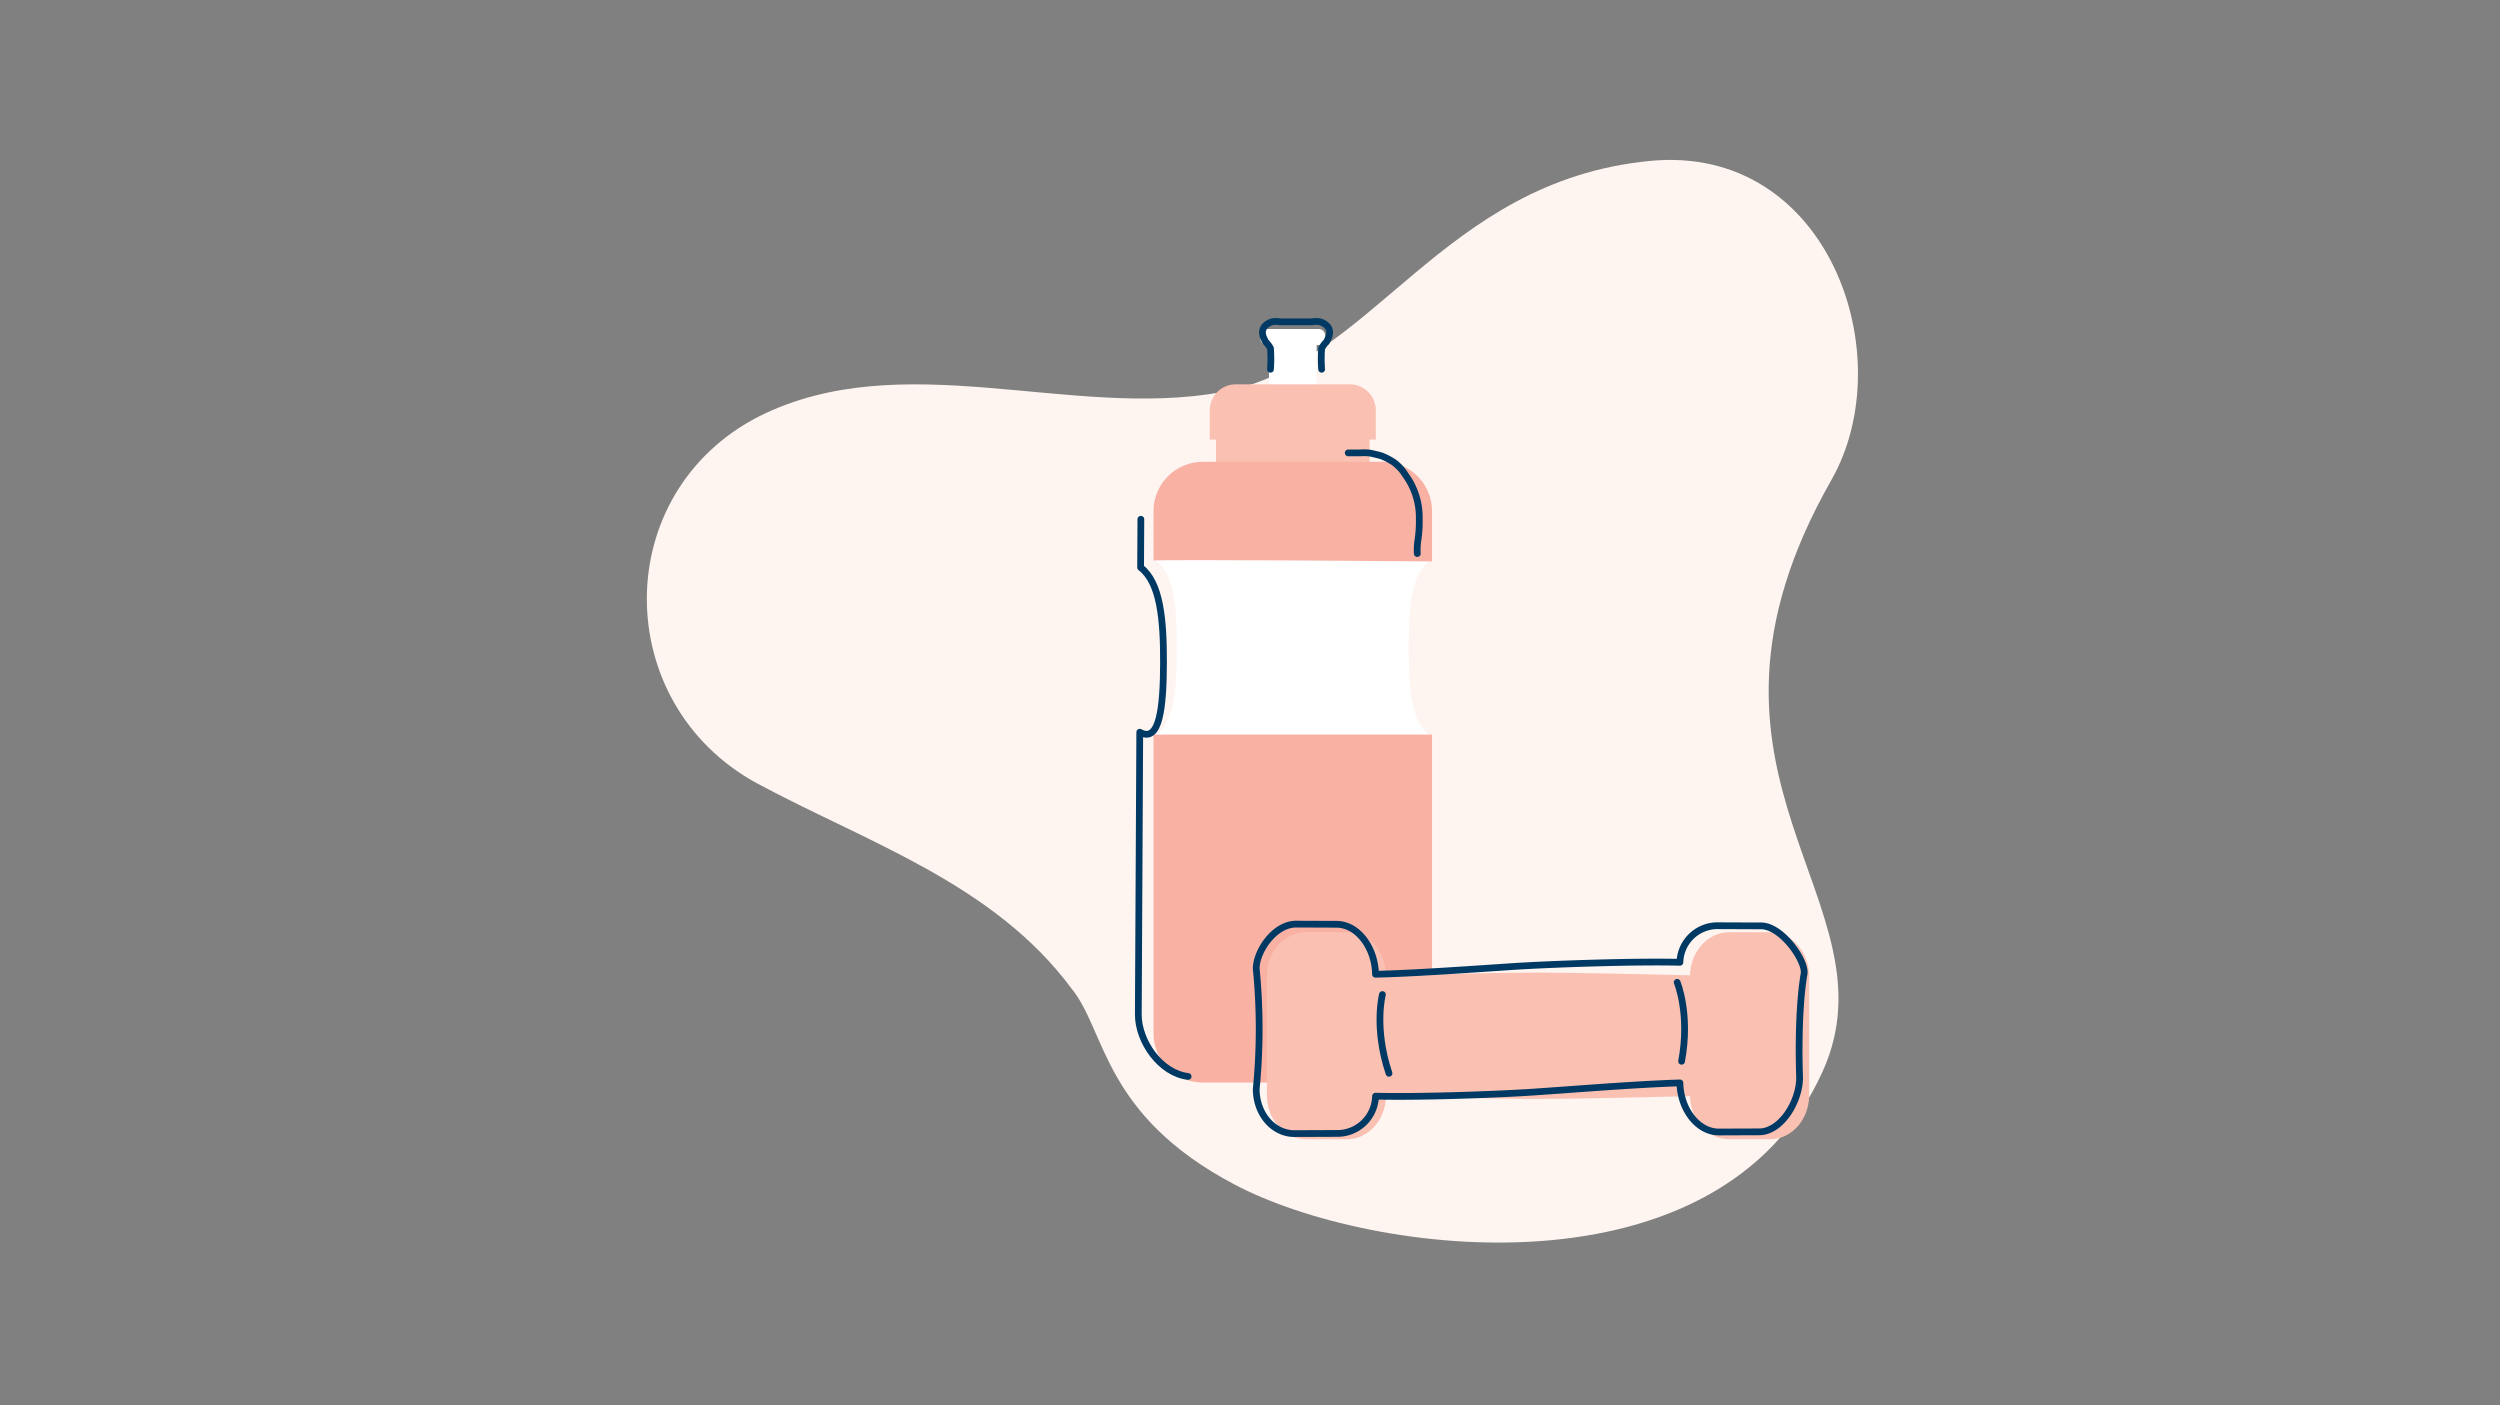 <svg xmlns="http://www.w3.org/2000/svg" width="555" height="312" viewBox="0 0 555 312"><rect x="0" y="0" width="555" height="312" fill="#808080" stroke="none"/><defs><style>.a,.f{fill:none;}.b{fill:#fef5f1;}.c{fill:#fff;}.d{fill:#fac1b3;}.e{fill:#f9b1a4;}.f{stroke:#003963;stroke-linecap:round;stroke-linejoin:round;stroke-width:1.5px;}</style></defs><g transform="translate(2 -471)"><path class="a" d="M0,0H555V312H0Z" transform="translate(-2 471)"/><g transform="translate(9.631 -428.103)"><path class="b" d="M284.49,388.818c-33.655,6.169-70.91-10.518-102.765,5.391-33.248,17-33.007,63.657-.575,81.405,24.56,13.224,52.6,22.245,69.941,45.631,7.729,9.455,6.868,28,36.137,43.47,30.605,16.175,107.808,25.7,130.634-25.131,17.027-37.914-35.829-65.024,1.91-131.235,15.686-27.519-.6-74.717-40.324-70.841C333.052,342.035,318.053,382.672,284.49,388.818Z" transform="translate(-24.84 597.325)"/><g transform="translate(241.073 970.463)"><rect class="c" width="10.583" height="10.702" transform="translate(29.001 4.052)"/><rect class="d" width="34.102" height="7.267" transform="translate(17.241 24.136)"/><path class="d" d="M144.451,67.615H119.124a5.769,5.769,0,0,0-5.77,5.77v6.493h36.867V73.385a5.769,5.769,0,0,0-5.77-5.77" transform="translate(-97.496 -53.653)"/><path class="c" d="M141.121,51.416H129.627a1.422,1.422,0,0,0-1.422,1.422v.724a1.422,1.422,0,0,0,1.422,1.422h11.494a1.421,1.421,0,0,0,1.422-1.422v-.724a1.421,1.421,0,0,0-1.422-1.422" transform="translate(-101.081 -49.741)"/><path class="e" d="M147.76,90.281H107.869A10.971,10.971,0,0,0,96.9,101.253V112.41c4.42,1.563,6.228,9.568,6.228,19.216s-1.808,17.653-6.228,19.216V217.12a10.971,10.971,0,0,0,10.972,10.972H147.76a10.972,10.972,0,0,0,10.972-10.972V150.843c-4.421-1.563-6.228-9.569-6.228-19.216s1.808-17.654,6.228-19.216V101.253A10.972,10.972,0,0,0,147.76,90.281" transform="translate(-93.522 -59.125)"/><path class="c" d="M158.732,119.347s-58.209-.485-61.835-.192v.192c4.42,1.563,5.187,9.569,5.187,19.217s-.767,17.653-5.187,19.216h61.835c-4.421-1.563-5.187-9.568-5.187-19.216s.766-17.654,5.187-19.217" transform="translate(-93.522 -66.074)"/><path class="f" d="M93.015,107.106q-.028,5.27-.055,10.517c0,.061,0,.122,0,.184,4.388,3.363,5.12,11.594,5.082,21.4-.039,9.514-.835,17.711-5.272,15.169-.109,20.927-.215,41.728-.32,62.643-.03,5.986,4.918,13.076,11.054,13.783" transform="translate(-92.448 -63.188)"/><path class="f" d="M153.884,87.673c.876,0,1.754.006,2.631,0a9.88,9.88,0,0,1,2.441.086c.586.146,1.86.41,2.4.608a15.377,15.377,0,0,1,2.61,1.365,9.857,9.857,0,0,1,2.615,2.835,15.89,15.89,0,0,1,3.074,9.694,27.4,27.4,0,0,1-.339,5.037,14.7,14.7,0,0,0-.1,2.719" transform="translate(-107.282 -58.488)"/><path class="f" d="M138.608,59.821a32.207,32.207,0,0,1,0-4.639,5.857,5.857,0,0,1,1.048-1.409c.118-.121.1-.184.451-.9,1.141-2.64-1.541-3.49-1.808-3.574a4.427,4.427,0,0,0-1.792,0h-7.154a4.43,4.43,0,0,0-1.792,0c-.266.083-2.948.934-1.807,3.574.353.712.331.774.451.9a5.875,5.875,0,0,1,1.046,1.409,32.2,32.2,0,0,1,0,4.639" transform="translate(-97.909 -49.208)"/><path class="d" d="M241.778,227.962H232.69c-4.727,0-8.563,4.26-8.675,9.56-10.617-.253-26.818-.608-34.141-.608-7.043,0-22.978.359-33.348.612-.109-5.3-3.947-9.565-8.674-9.565h-9.089c-4.8,0-8.685,4.386-8.685,9.8v26.365c0,5.41,3.888,9.8,8.685,9.8h9.089c4.727,0,8.564-4.262,8.674-9.564,10.343.254,26.227.611,33.348.611,7.246,0,23.5-.356,34.141-.608.112,5.3,3.948,9.561,8.675,9.561h9.088c4.8,0,8.685-4.385,8.685-9.8V237.757c0-5.409-3.888-9.8-8.685-9.8" transform="translate(-101.534 -92.369)"/><path class="f" d="M238.805,225.983l-9.1-.035a8.357,8.357,0,0,0-8.685,8.118c-10.631-.23-26.853.369-34.185.769-7.052.391-23.007,1.655-33.391,1.886-.109-5.915-3.952-11.092-8.685-11.095l-9.1-.035c-4.8.144-8.7,6.124-8.7,9.893a136.2,136.2,0,0,1,0,26.717c0,5.6,3.893,10.036,8.7,9.893l9.1-.034a8.48,8.48,0,0,0,8.685-8.271c10.356.235,26.26-.377,33.391-.806,7.254-.43,23.526-1.82,34.185-2.142.111,5.844,3.952,10.928,8.685,10.9l9.1-.034c4.8-.195,8.786-6.81,8.786-12.078,0-.024-.579-13.242.938-22.737C249.373,234.191,243.608,225.721,238.805,225.983Z" transform="translate(-100.782 -91.797)"/><path class="f" d="M250.146,242.624s2.942,7.011.986,17.526" transform="translate(-130.524 -95.909)"/><path class="f" d="M163.716,246.2s-1.937,7.351,1.463,17.492" transform="translate(-109.523 -96.771)"/></g></g></g></svg>